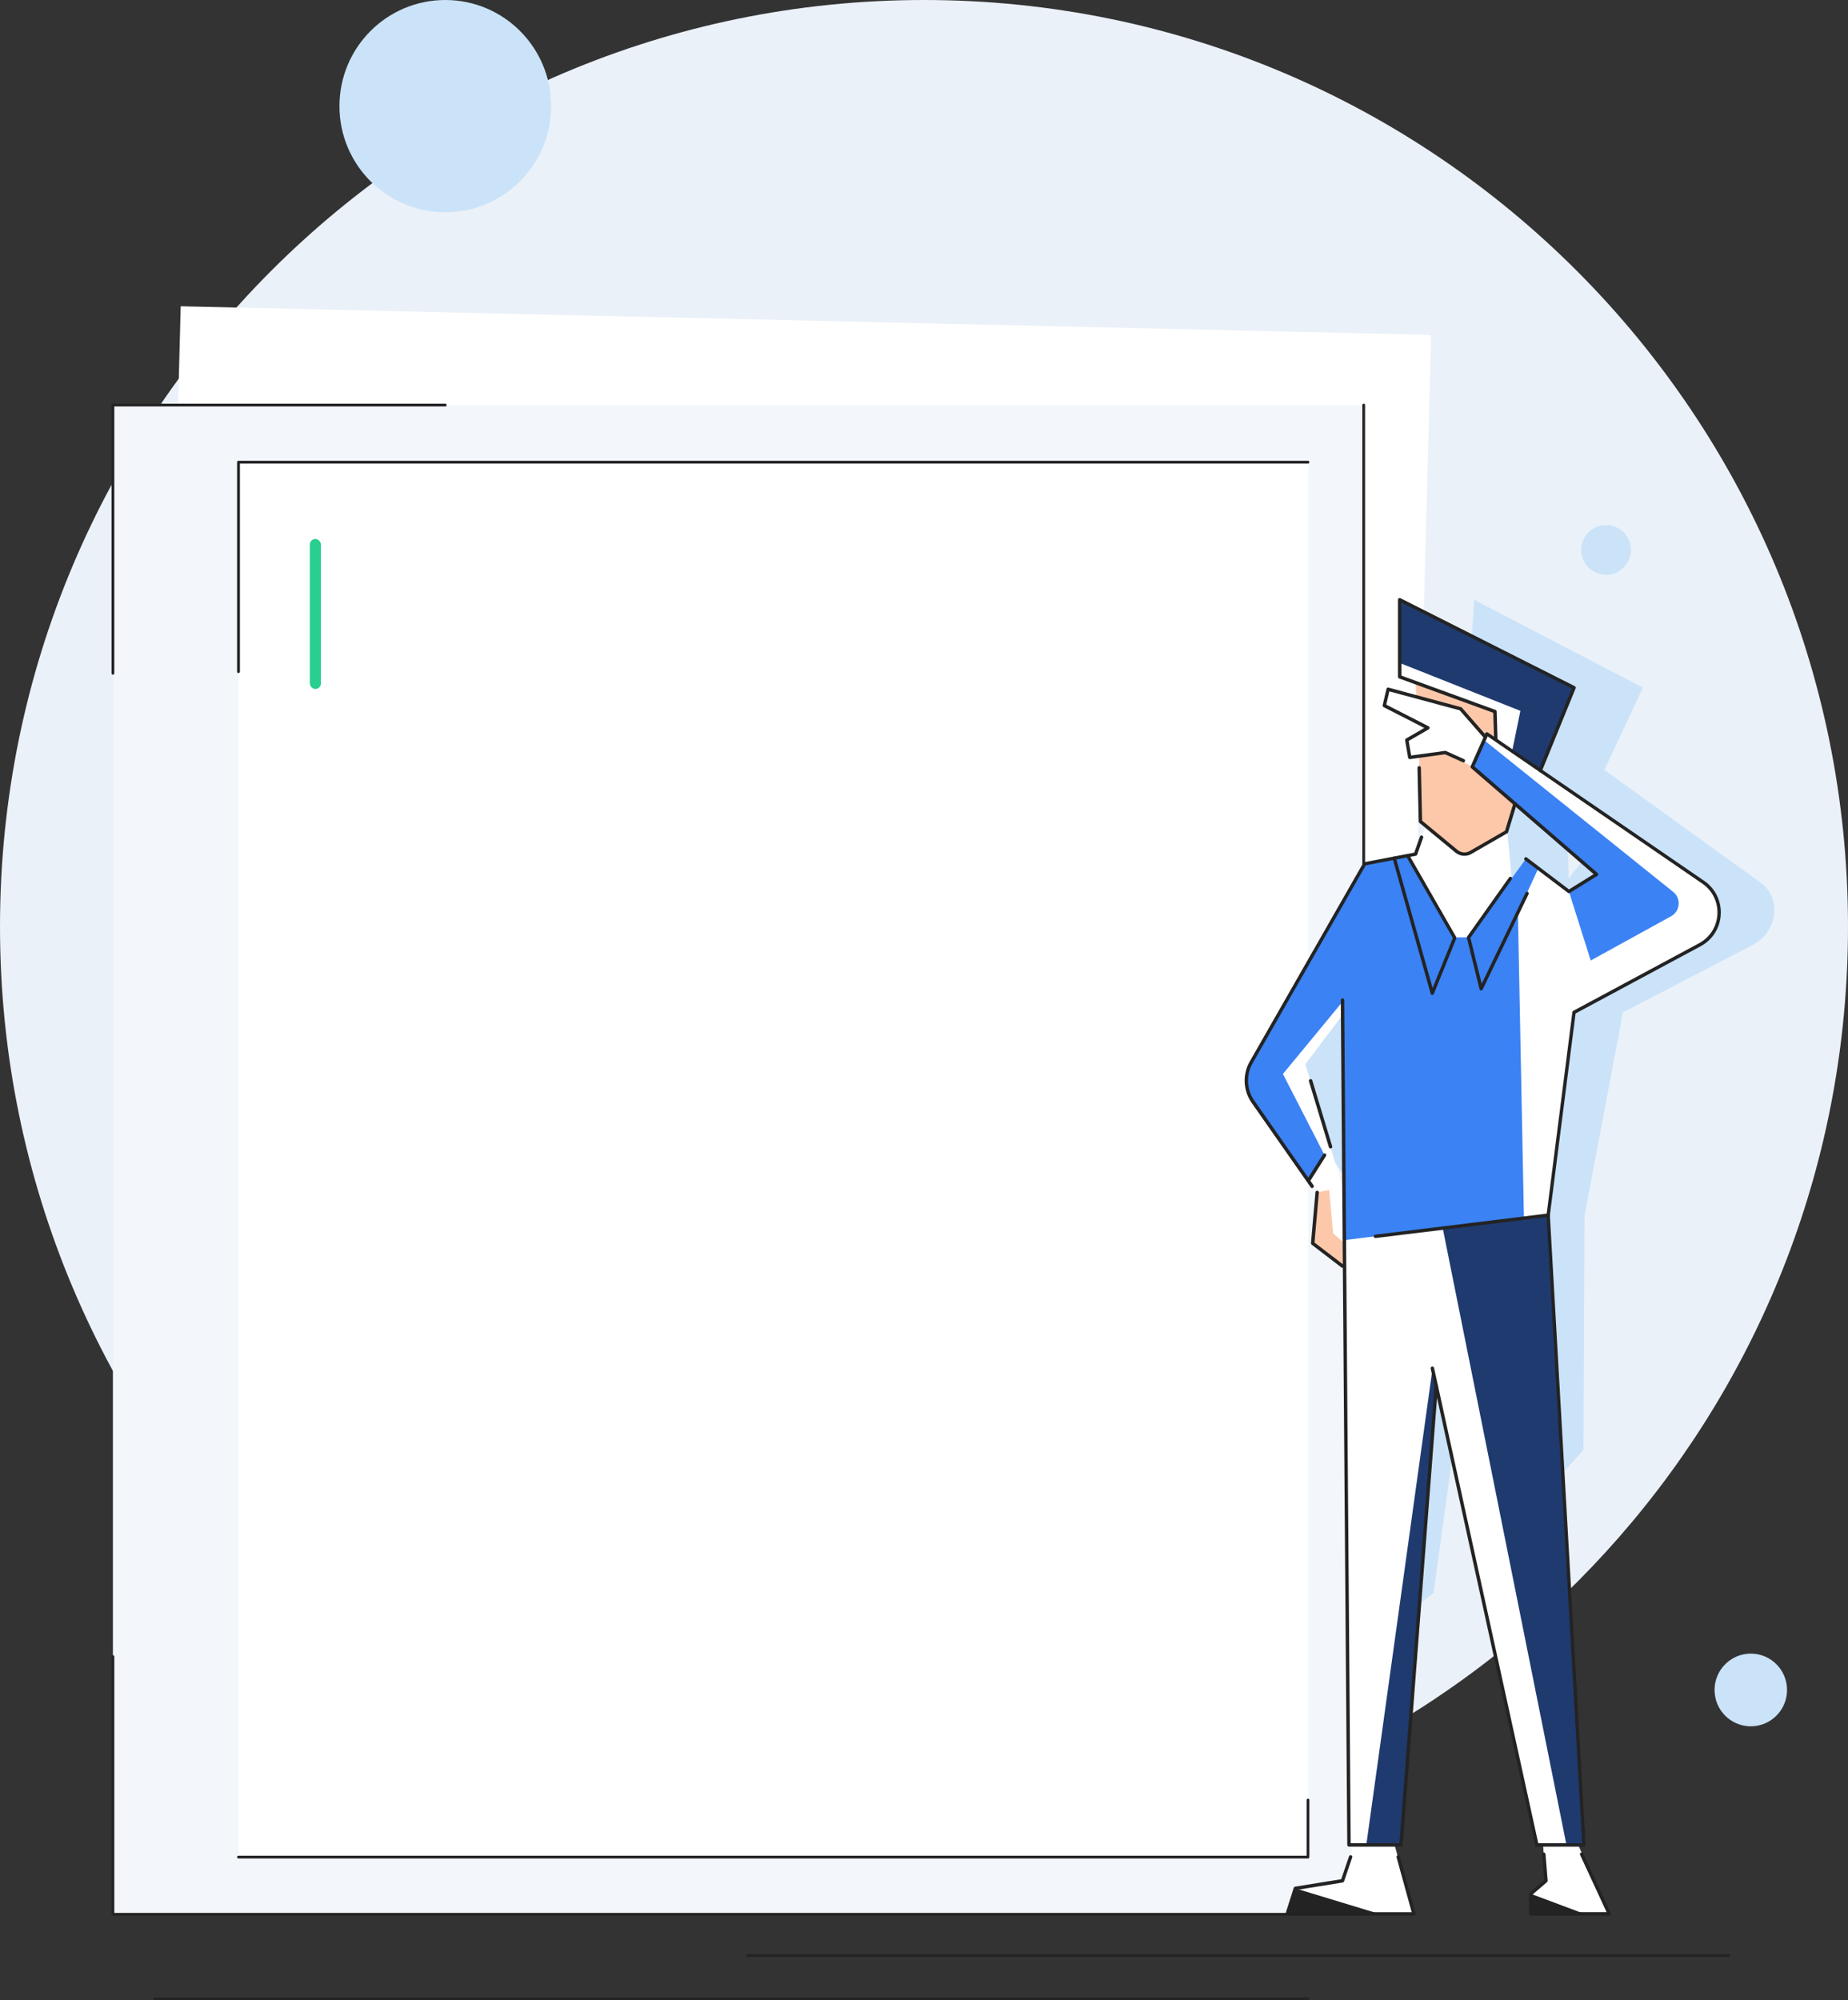 <svg width="146" height="158" viewBox="0 0 146 158" fill="none" xmlns="http://www.w3.org/2000/svg">
<rect x="0" y="0" width="146" height="158" fill="#333333" stroke="none"/>
<path d="M146 73.189C146 91.658 139.176 108.528 127.92 121.405C126.561 122.959 125.14 124.456 123.654 125.891C123.186 126.343 122.714 126.791 122.233 127.23C122.076 127.374 121.919 127.515 121.761 127.66C120.638 128.673 119.48 129.652 118.291 130.596C118.26 130.622 118.229 130.644 118.194 130.67C117.779 131 117.355 131.329 116.931 131.649C116.061 132.312 115.174 132.948 114.269 133.571C113.967 133.778 113.666 133.98 113.364 134.186C113.146 134.331 112.931 134.476 112.713 134.616C111.773 135.226 110.82 135.814 109.854 136.385C109.373 136.67 108.884 136.947 108.394 137.219C97.912 143.06 85.843 146.383 73 146.383C32.684 146.383 0 113.615 0 73.189C0 32.763 32.684 0 73 0C113.316 0 146 32.767 146 73.189Z" fill="#EBF1F8"/>
<path d="M109.937 145.614L11.146 143.354L14.276 24.191L113.062 26.452L109.937 145.614Z" fill="white"/>
<path d="M107.738 31.995H8.921V151.197H107.738V31.995Z" fill="#F3F7FB"/>
<path d="M107.738 151.312H8.921C8.86 151.312 8.812 151.264 8.812 151.202V130.846C8.812 130.785 8.86 130.737 8.921 130.737C8.983 130.737 9.031 130.785 9.031 130.846V151.092H107.629V31.995C107.629 31.934 107.677 31.886 107.738 31.886C107.799 31.886 107.847 31.934 107.847 31.995V151.198C107.847 151.259 107.799 151.307 107.738 151.307V151.312Z" fill="#232323"/>
<path d="M8.921 53.29C8.86 53.29 8.812 53.242 8.812 53.181V31.995C8.812 31.934 8.86 31.886 8.921 31.886H35.18C35.241 31.886 35.289 31.934 35.289 31.995C35.289 32.057 35.241 32.105 35.18 32.105H9.031V53.181C9.031 53.242 8.983 53.29 8.921 53.29Z" fill="#232323"/>
<path d="M103.336 36.512H18.84V146.686H103.336V36.512Z" fill="white"/>
<path d="M18.84 53.163C18.779 53.163 18.731 53.114 18.731 53.053V36.502C18.731 36.441 18.779 36.393 18.84 36.393H103.337C103.398 36.393 103.446 36.441 103.446 36.502C103.446 36.564 103.398 36.612 103.337 36.612H18.954V53.053C18.954 53.114 18.906 53.163 18.845 53.163H18.84Z" fill="#232323"/>
<path d="M103.341 146.795H18.84C18.779 146.795 18.731 146.747 18.731 146.685C18.731 146.624 18.779 146.576 18.84 146.576H103.227V142.178C103.227 142.117 103.276 142.068 103.337 142.068C103.398 142.068 103.446 142.117 103.446 142.178V146.685C103.446 146.747 103.398 146.795 103.337 146.795H103.341Z" fill="#232323"/>
<path d="M139.054 69.683L138.984 69.635C138.984 69.635 138.975 69.626 138.971 69.622L126.749 60.813L126.77 60.769L129.8 54.313L129.747 54.287L129.721 54.274L116.459 47.37V47.414L116.087 53.458L116.122 53.471L117.315 53.914V55.046L115.121 54.445L114.741 55.731L114.776 55.748L117.98 57.486L116.756 58.228L116.349 58.456L116.415 59.053L116.502 59.83L117.246 59.729L117.206 60.655L117.189 60.647L117.023 64.886L117.031 64.895L117.42 65.233L116.446 67.463L116.196 67.515L112.411 68.226C112.411 68.226 112.393 68.252 112.367 68.296L106.116 78.167L102.484 83.815C102.305 84.088 102.178 84.382 102.09 84.684C101.916 85.202 101.929 85.672 102.007 86.041C102.073 86.431 102.213 86.804 102.436 87.142L104.814 90.759L106.693 93.704L106.715 93.651L107.06 94.178L107.047 94.265L106.457 98.198L106.488 98.224L108.695 100.002L108.761 100.054L107.196 130.232C107.568 129.982 107.939 129.732 108.311 129.477C109.421 128.714 110.514 127.924 111.585 127.112C112.109 126.717 112.625 126.317 113.137 125.909C113.176 125.879 113.215 125.848 113.255 125.817L115.514 109.512V109.499V109.46L115.523 109.53L117.521 122.205C117.713 122.03 117.91 121.854 118.102 121.678C118.692 121.134 119.278 120.59 119.851 120.033C121.678 118.268 123.431 116.429 125.101 114.511L125.192 95.981L126.408 89.565L128.222 79.962L138.381 74.687C138.468 74.638 138.555 74.59 138.638 74.537C140.474 73.458 140.728 70.877 139.058 69.683H139.054ZM109.172 93.954L109.163 94.129L108.127 89.841L109.6 85.913L109.172 93.958V93.954ZM115.458 109.21V109.192L115.501 109.455L115.458 109.21ZM128.965 70.056L128.436 70.368L125.966 68.476L125.153 67.831L123.947 69.363L123.938 69.376L123.82 65.667L124.567 63.486L126.574 65.321L130.617 69.034L128.965 70.056Z" fill="#CBE3F9"/>
<path d="M99.008 87.15L104.062 94.181L103.707 98.201L106.129 100L106.571 145.728L106.973 145.706L106.059 148.528L102.44 149.16L101.705 151.14L111.703 151.179L110.177 145.732H110.675L113.399 109.195L121.45 145.732L121.909 145.741L122.102 148.546L120.939 149.52V151.135H127.072L124.65 145.645H125.127L122.307 95.984L124.349 79.969L134.184 74.694C136.142 73.645 136.295 70.889 134.468 69.625L121.704 60.816L124.296 54.29L110.579 47.417V53.461L111.834 53.913L111.899 55.071L109.687 54.461L109.373 55.738L112.721 57.494L111.152 58.481L111.383 59.837L112.122 59.737L112.218 64.898L112.647 65.227L111.803 67.474L107.773 68.348L102.278 77.933L98.851 83.827C98.243 84.872 98.305 86.175 99.013 87.154L99.008 87.15ZM119.081 65.675L119.698 63.493L126.136 69.063L123.99 70.375L120.559 67.869L119.431 69.388L119.081 65.679V65.675ZM103.126 84.06L106.059 80.176L106.177 94.128L103.126 84.06Z" fill="white"/>
<path d="M120.55 67.835L121.538 68.581L119.921 72.079L120.397 96.213L106.208 97.951L106.064 79.123L101.356 84.828L104.648 91.241L103.384 93.237L98.891 86.869C98.891 86.869 97.916 85.57 98.764 84.073C99.612 82.577 107.817 68.23 107.817 68.23L111.261 67.58L114.916 74.04L116.048 74.032L120.55 67.835Z" fill="#3B82F4"/>
<path d="M123.951 70.41L125.674 75.866L132.021 72.372C132.746 71.973 132.834 70.963 132.187 70.445L117.255 58.464L116.324 60.553L126.085 69.032L123.947 70.406L123.951 70.41Z" fill="#3B82F4"/>
<path d="M122.316 95.981L113.98 96.999L123.758 145.729H125.139L122.316 95.981Z" fill="#1F3A6F"/>
<path d="M110.583 47.413V52.364L120.117 56.147L119.466 59.333L121.708 60.812L124.357 54.317L110.583 47.413Z" fill="#1F3A6F"/>
<path d="M111.842 53.908L118.11 56.204L118.18 58.464L117.354 58.073L115.417 55.953L111.903 55.067L111.842 53.908Z" fill="#FDC8AA"/>
<path d="M116.327 60.558L118.303 62.419L119.662 63.464L119.02 65.702L115.955 67.431L115.234 67.348L112.218 64.89L112.122 59.729L114.185 59.443L116.327 60.558Z" fill="#FDC8AA"/>
<path d="M104.063 94.177L105.016 93.983L105.321 97.407L106.209 98.197L106.13 100.053L103.708 98.201L104.063 94.177Z" fill="#FDC8AA"/>
<path d="M113.163 108.186L107.943 145.728H110.68L113.464 109.511L113.163 108.186Z" fill="#1F3A6F"/>
<path d="M121.69 60.992C121.69 60.992 121.655 60.992 121.637 60.983C121.567 60.957 121.537 60.873 121.563 60.808L124.182 54.382L110.718 47.588V53.364L118.158 56.076C118.21 56.094 118.245 56.142 118.245 56.199L118.311 58.372C118.311 58.446 118.254 58.508 118.18 58.512C118.105 58.512 118.044 58.455 118.04 58.38L117.974 56.3L110.534 53.588C110.482 53.57 110.447 53.518 110.447 53.461V47.369C110.447 47.321 110.473 47.277 110.513 47.255C110.552 47.228 110.604 47.228 110.644 47.25L124.418 54.198C124.479 54.229 124.509 54.303 124.483 54.369L121.817 60.908C121.795 60.961 121.747 60.992 121.69 60.992Z" fill="#232323"/>
<path d="M115.697 67.601C115.443 67.601 115.19 67.513 114.984 67.347L112.13 64.99C112.099 64.963 112.082 64.928 112.082 64.889L111.986 60.649C111.986 60.575 112.043 60.513 112.117 60.509C112.191 60.509 112.252 60.566 112.257 60.641L112.353 64.819L115.159 67.136C115.43 67.36 115.815 67.391 116.117 67.215L118.905 65.609L119.561 63.445C119.583 63.375 119.657 63.331 119.732 63.353C119.802 63.375 119.845 63.449 119.823 63.524L119.15 65.736C119.141 65.771 119.12 65.797 119.089 65.815L116.256 67.448C116.086 67.549 115.894 67.597 115.701 67.597L115.697 67.601Z" fill="#232323"/>
<path d="M103.663 93.843C103.619 93.843 103.58 93.821 103.554 93.785L98.877 87.097C98.208 86.14 98.151 84.867 98.728 83.853L107.698 68.163C107.715 68.128 107.75 68.106 107.79 68.097L111.732 67.347L112.178 66.083C112.205 66.013 112.279 65.973 112.353 65.999C112.423 66.026 112.462 66.1 112.436 66.171L111.964 67.505C111.947 67.549 111.907 67.584 111.864 67.593L107.903 68.347L98.964 83.981C98.435 84.902 98.487 86.061 99.1 86.934L103.777 93.623C103.82 93.684 103.803 93.768 103.742 93.812C103.72 93.829 103.689 93.838 103.663 93.838V93.843Z" fill="#232323"/>
<path d="M110.68 145.86H106.575C106.501 145.86 106.44 145.799 106.44 145.724L105.928 78.995C105.928 78.921 105.989 78.859 106.064 78.859C106.138 78.859 106.199 78.921 106.199 78.995L106.711 145.588H110.557L113.333 109.446C113.337 109.371 113.403 109.314 113.477 109.323C113.552 109.327 113.608 109.393 113.604 109.467L110.82 145.733C110.815 145.803 110.754 145.86 110.684 145.86H110.68Z" fill="#232323"/>
<path d="M125.138 145.86H121.418C121.353 145.86 121.3 145.816 121.287 145.755L113.03 108.102C113.012 108.028 113.061 107.958 113.135 107.94C113.209 107.922 113.279 107.971 113.297 108.045L121.528 145.592H124.998L122.183 95.989C122.183 95.989 122.183 95.972 122.183 95.963L124.225 79.943C124.229 79.899 124.255 79.86 124.295 79.842L134.235 74.501C135.087 74.04 135.629 73.189 135.682 72.219C135.734 71.249 135.288 70.34 134.488 69.792L117.532 58.166L116.483 60.531L126.222 68.958C126.253 68.984 126.271 69.028 126.271 69.072C126.271 69.116 126.244 69.155 126.205 69.177L124.024 70.529C123.976 70.56 123.914 70.555 123.871 70.52L120.47 67.948C120.409 67.904 120.4 67.817 120.444 67.76C120.487 67.698 120.575 67.689 120.632 67.733L123.958 70.253L125.903 69.046L116.225 60.676C116.182 60.636 116.164 60.575 116.19 60.518L117.344 57.911C117.362 57.876 117.392 57.845 117.432 57.836C117.471 57.823 117.511 57.836 117.545 57.854L134.637 69.572C135.516 70.174 136.005 71.17 135.948 72.236C135.892 73.303 135.297 74.238 134.357 74.742L124.478 80.049L122.446 95.985L125.269 145.72C125.269 145.755 125.256 145.794 125.235 145.82C125.208 145.847 125.173 145.864 125.134 145.864L125.138 145.86Z" fill="#232323"/>
<path d="M115.619 60.219C115.619 60.219 115.579 60.219 115.562 60.206L114.163 59.579L111.4 59.961C111.33 59.969 111.26 59.921 111.247 59.851L111.011 58.477C111.002 58.42 111.029 58.363 111.077 58.337L112.528 57.498L109.306 55.852C109.25 55.826 109.223 55.76 109.236 55.699L109.538 54.413C109.547 54.378 109.569 54.347 109.599 54.325C109.63 54.308 109.669 54.299 109.704 54.312L115.435 55.857C115.461 55.866 115.483 55.879 115.5 55.896L117.45 58.126C117.498 58.183 117.494 58.266 117.437 58.319C117.38 58.367 117.297 58.363 117.245 58.306L115.321 56.107L109.765 54.61L109.521 55.655L112.869 57.367C112.913 57.389 112.943 57.432 112.943 57.485C112.943 57.533 112.917 57.582 112.878 57.608L111.291 58.525L111.488 59.675L114.159 59.307C114.185 59.307 114.211 59.307 114.233 59.315L115.667 59.961C115.737 59.991 115.767 60.07 115.737 60.14C115.715 60.189 115.667 60.219 115.614 60.219H115.619Z" fill="#232323"/>
<path d="M117.021 78.232C117.021 78.232 117.013 78.232 117.008 78.232C116.952 78.227 116.903 78.183 116.89 78.131L115.889 74.08C115.881 74.04 115.889 74.001 115.911 73.97L119.22 69.305C119.264 69.243 119.347 69.23 119.408 69.274C119.469 69.318 119.483 69.401 119.439 69.463L116.165 74.075L117.061 77.701L120.523 70.512C120.553 70.446 120.637 70.415 120.702 70.45C120.768 70.481 120.798 70.564 120.763 70.63L117.14 78.157C117.118 78.205 117.07 78.232 117.017 78.232H117.021Z" fill="#232323"/>
<path d="M113.161 78.587C113.161 78.587 113.157 78.587 113.153 78.587C113.096 78.587 113.043 78.543 113.03 78.49L110.023 67.825C110.001 67.755 110.045 67.676 110.115 67.659C110.184 67.637 110.263 67.68 110.281 67.751L113.183 78.034L114.783 74.088L111.094 67.654C111.054 67.588 111.081 67.505 111.142 67.47C111.207 67.43 111.29 67.457 111.325 67.518L115.045 74.009C115.067 74.044 115.067 74.088 115.054 74.128L113.279 78.504C113.257 78.556 113.209 78.587 113.153 78.587H113.161Z" fill="#232323"/>
<path d="M108.667 97.788C108.602 97.788 108.541 97.74 108.532 97.67C108.523 97.595 108.576 97.53 108.65 97.521L122.297 95.849C122.376 95.84 122.437 95.892 122.45 95.967C122.459 96.042 122.406 96.108 122.332 96.116L108.685 97.788C108.685 97.788 108.672 97.788 108.667 97.788Z" fill="#232323"/>
<path d="M127.146 151.306H120.943C120.869 151.306 120.807 151.245 120.807 151.17V149.582C120.807 149.542 120.825 149.503 120.856 149.481L122.001 148.497L121.835 146.465C121.83 146.391 121.883 146.325 121.957 146.321C122.027 146.316 122.097 146.369 122.101 146.443L122.272 148.546C122.272 148.59 122.259 148.634 122.224 148.66L121.074 149.647V151.034H126.927L124.833 146.509C124.803 146.439 124.833 146.36 124.899 146.329C124.969 146.299 125.048 146.329 125.078 146.395L127.259 151.113C127.277 151.157 127.277 151.205 127.251 151.245C127.224 151.284 127.181 151.306 127.137 151.306H127.146Z" fill="#232323"/>
<path d="M120.946 149.586L125.178 151.17H120.868L120.946 149.586Z" fill="#232323"/>
<path d="M111.705 151.307H101.695C101.651 151.307 101.612 151.285 101.586 151.25C101.559 151.215 101.555 151.171 101.568 151.127L102.211 149.112C102.228 149.064 102.267 149.029 102.32 149.02L105.961 148.432L106.578 146.624C106.604 146.554 106.678 146.514 106.748 146.54C106.818 146.567 106.857 146.641 106.831 146.712L106.188 148.599C106.171 148.647 106.132 148.682 106.084 148.691L102.442 149.279L101.883 151.039H111.53L110.337 146.707C110.315 146.637 110.359 146.562 110.433 146.54C110.503 146.518 110.582 146.562 110.599 146.637L111.841 151.14C111.854 151.179 111.841 151.223 111.819 151.258C111.792 151.294 111.753 151.311 111.709 151.311L111.705 151.307Z" fill="#232323"/>
<path d="M102.339 149.156L108.97 151.171H101.652L102.339 149.156Z" fill="#232323"/>
<path d="M106.058 100.136C106.028 100.136 106.001 100.127 105.975 100.11L103.623 98.31C103.588 98.284 103.567 98.236 103.571 98.192L103.925 94.172C103.929 94.097 103.999 94.04 104.074 94.049C104.148 94.053 104.205 94.123 104.196 94.198L103.851 98.144L106.146 99.899C106.207 99.943 106.216 100.031 106.172 100.088C106.146 100.123 106.106 100.141 106.063 100.141L106.058 100.136Z" fill="#232323"/>
<path d="M105.118 90.714C105.061 90.714 105.004 90.674 104.987 90.617L103.413 85.408C103.391 85.338 103.43 85.258 103.505 85.237C103.575 85.215 103.653 85.254 103.675 85.329L105.249 90.538C105.271 90.609 105.231 90.688 105.157 90.709C105.144 90.709 105.131 90.714 105.118 90.714Z" fill="#232323"/>
<path d="M103.383 93.373C103.357 93.373 103.335 93.364 103.309 93.351C103.248 93.311 103.226 93.228 103.265 93.162L104.529 91.165C104.568 91.104 104.651 91.082 104.717 91.121C104.778 91.161 104.8 91.244 104.76 91.31L103.497 93.307C103.471 93.347 103.427 93.368 103.383 93.368V93.373Z" fill="#232323"/>
<path d="M136.584 154.573H59.055C58.994 154.573 58.946 154.525 58.946 154.463C58.946 154.402 58.994 154.354 59.055 154.354H136.584C136.645 154.354 136.693 154.402 136.693 154.463C136.693 154.525 136.645 154.573 136.584 154.573Z" fill="#232323"/>
<path d="M103.34 158H12.23C12.169 158 12.121 157.951 12.121 157.89C12.121 157.829 12.169 157.78 12.23 157.78H103.34C103.402 157.78 103.45 157.829 103.45 157.89C103.45 157.951 103.402 158 103.34 158Z" fill="#232323"/>
<path d="M35.18 16.766C39.798 16.766 43.542 13.012 43.542 8.383C43.542 3.753 39.798 0 35.18 0C30.561 0 26.818 3.753 26.818 8.383C26.818 13.012 30.561 16.766 35.18 16.766Z" fill="#CBE3F9"/>
<path d="M138.321 136.354C139.902 136.354 141.184 135.069 141.184 133.484C141.184 131.898 139.902 130.613 138.321 130.613C136.739 130.613 135.458 131.898 135.458 133.484C135.458 135.069 136.739 136.354 138.321 136.354Z" fill="#CBE3F9"/>
<path d="M126.885 45.408C127.971 45.408 128.852 44.526 128.852 43.437C128.852 42.349 127.971 41.467 126.885 41.467C125.799 41.467 124.918 42.349 124.918 43.437C124.918 44.526 125.799 45.408 126.885 45.408Z" fill="#CBE3F9"/>
<rect x="24.479" y="42.572" width="0.874" height="11.85" rx="0.437" fill="#29CF8E"/>
</svg>
